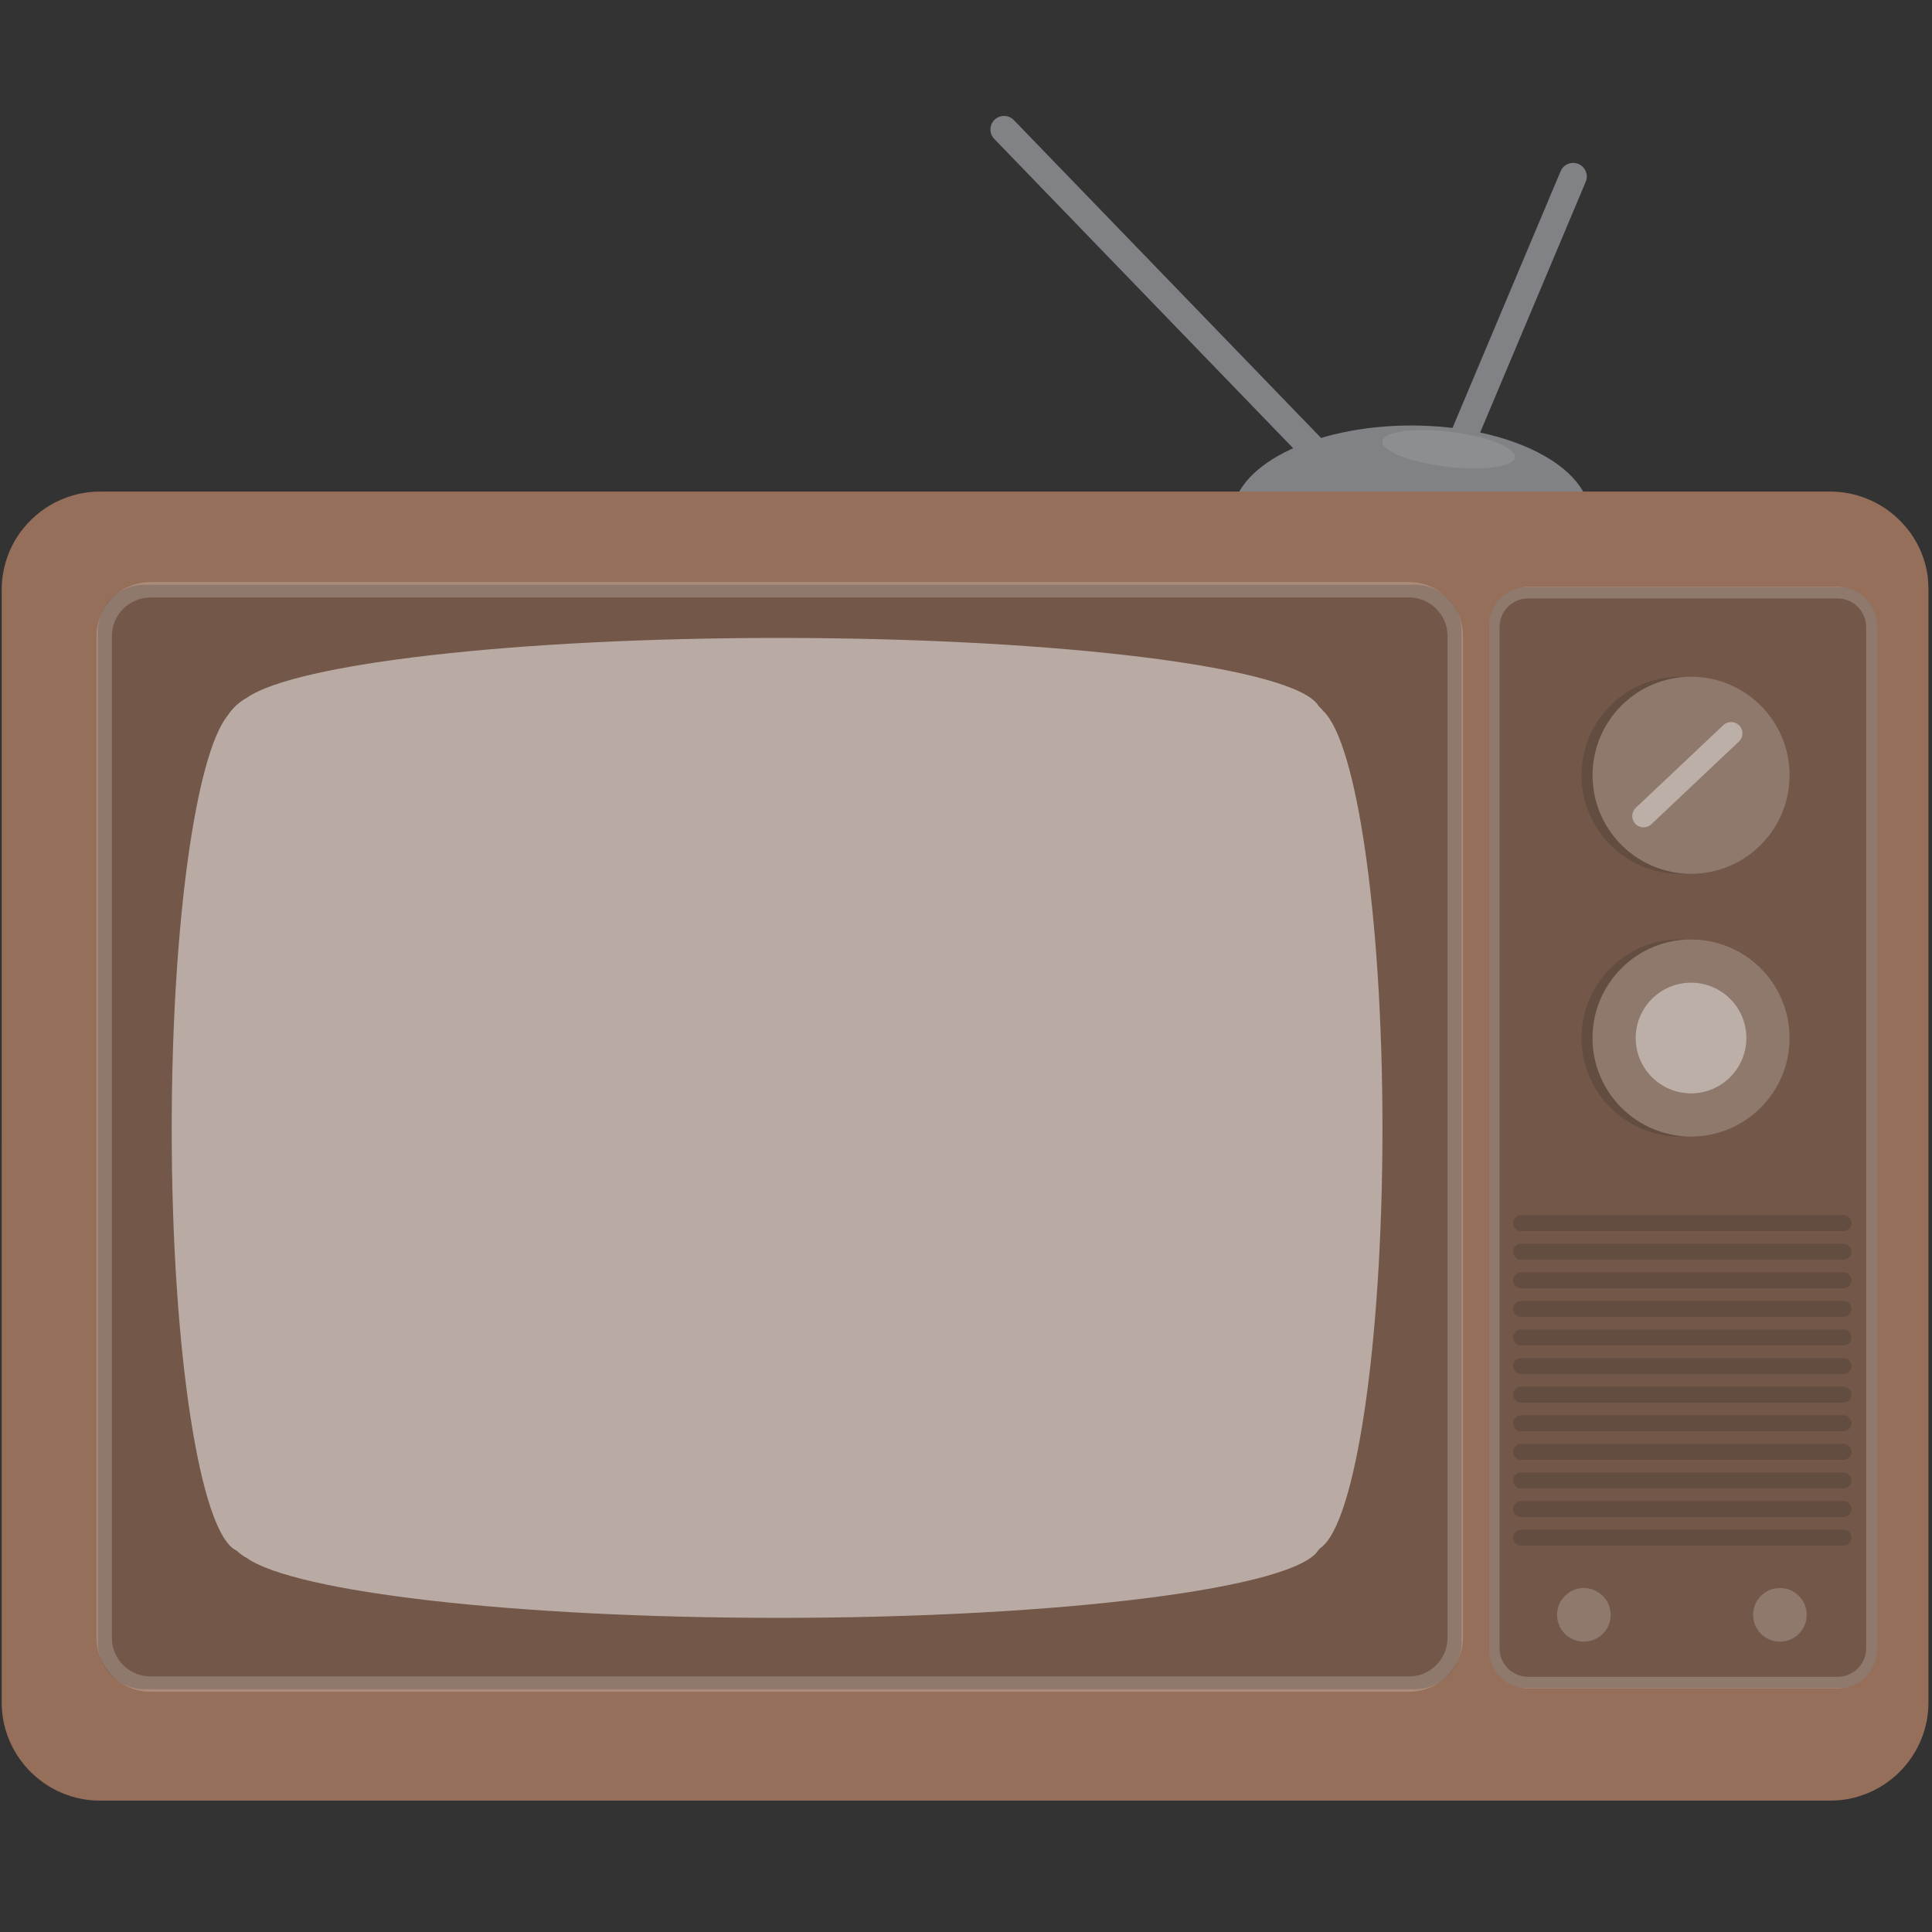 <?xml version="1.0" encoding="utf-8"?>
<!-- Generator: Adobe Illustrator 25.2.3, SVG Export Plug-In . SVG Version: 6.00 Build 0)  -->
<svg version="1.1" id="Lager_1" xmlns="http://www.w3.org/2000/svg" xmlns:xlink="http://www.w3.org/1999/xlink" x="0px" y="0px"
	 viewBox="0 0 250 250" style="enable-background:new 0 0 250 250;" xml:space="preserve">
<rect x="0" y="0" width="250" height="250" fill="#333333" stroke="none"/>
<style type="text/css">
	.st0{fill:#808285;}
	.st1{opacity:0.1;fill:#FFFFFF;}
	.st2{fill:#966F5A;}
	.st3{opacity:0.3;fill:#231F20;}
	.st4{opacity:0.2;fill:#FFFFFF;}
	.st5{opacity:0.5;fill:#FFFFFF;}
	.st6{opacity:0.2;fill:#231F20;}
	.st7{opacity:0.4;fill:#FFFFFF;}
</style>
<path class="st0" d="M186.09,72.34c0.68,0.7,0.66,1.82-0.04,2.49l0,0c-0.7,0.68-1.81,0.66-2.49-0.04l-54.9-56.81
	c-0.68-0.7-0.66-1.82,0.04-2.49l0,0c0.7-0.67,1.81-0.65,2.49,0.05L186.09,72.34z"/>
<path class="st0" d="M174.53,96.34c-0.38,0.9-1.41,1.32-2.31,0.94l0,0c-0.89-0.38-1.32-1.41-0.94-2.31l30.66-72.81
	c0.38-0.9,1.41-1.32,2.31-0.94l0,0c0.9,0.38,1.32,1.41,0.94,2.31L174.53,96.34z"/>
<path class="st0" d="M205.76,66.89c0,6.53-10.36,11.82-23.15,11.82c-12.78,0-23.15-5.29-23.15-11.82c0-6.53,10.36-11.83,23.15-11.83
	C195.4,55.06,205.76,60.36,205.76,66.89z"/>
<path class="st1" d="M196.04,59.18c-0.15,1.25-4.12,1.79-8.86,1.21c-4.75-0.58-8.47-2.05-8.31-3.3c0.15-1.25,4.12-1.79,8.86-1.21
	C192.47,56.46,196.19,57.94,196.04,59.18z"/>
<path class="st2" d="M249.54,76.35v143.9c0,0.27-0.01,0.53-0.02,0.8c-0.02,0.25-0.04,0.51-0.07,0.76c-0.08,0.69-0.22,1.37-0.41,2.02
	c-0.07,0.25-0.16,0.51-0.25,0.76c-0.25,0.71-0.57,1.38-0.94,2.02c-0.15,0.26-0.31,0.51-0.47,0.76c-0.49,0.73-1.06,1.41-1.68,2.02
	c-0.27,0.26-0.55,0.52-0.85,0.75c-1.04,0.85-2.21,1.53-3.48,2.02c-0.98,0.38-2.01,0.64-3.09,0.76c-0.48,0.05-0.98,0.08-1.48,0.08
	H12.96c-0.5,0-0.99-0.03-1.47-0.08c-1.08-0.12-2.12-0.38-3.09-0.76c-1.27-0.49-2.45-1.17-3.48-2.02c-0.3-0.24-0.58-0.49-0.85-0.75
	c-0.63-0.61-1.19-1.29-1.69-2.02c-0.17-0.25-0.33-0.5-0.47-0.76c-0.37-0.64-0.68-1.31-0.94-2.02c-0.09-0.25-0.17-0.5-0.25-0.76
	c-0.19-0.65-0.33-1.33-0.41-2.02c-0.03-0.25-0.05-0.5-0.07-0.76c-0.02-0.26-0.02-0.52-0.02-0.8V76.35c0-0.61,0.04-1.21,0.12-1.79
	c0.04-0.25,0.08-0.51,0.13-0.76c0.14-0.7,0.34-1.37,0.59-2.02c0.1-0.26,0.2-0.51,0.32-0.76C1.7,70.31,2.09,69.63,2.54,69
	c0.18-0.26,0.38-0.51,0.58-0.75c0.62-0.75,1.33-1.43,2.1-2.02c0.35-0.28,0.73-0.53,1.11-0.76c1.93-1.18,4.2-1.86,6.64-1.86h223.84
	c2.43,0,4.7,0.68,6.64,1.86c0.38,0.23,0.75,0.48,1.11,0.76c0.77,0.59,1.48,1.27,2.1,2.02c0.2,0.24,0.39,0.5,0.58,0.75
	c0.45,0.64,0.84,1.31,1.17,2.02c0.12,0.25,0.22,0.5,0.32,0.76c0.25,0.65,0.45,1.32,0.58,2.02c0.05,0.25,0.1,0.5,0.13,0.76
	C249.5,75.14,249.54,75.74,249.54,76.35z"/>
<path class="st3" d="M242.95,81.14v132.14c0,2.61-1.91,4.77-4.39,5.15c-0.05,0-0.1,0-0.16,0h-41.17c-0.12,0-0.23-0.01-0.34-0.02
	c-1.99-0.33-3.6-1.81-4.14-3.73c-0.04-0.24-0.07-0.5-0.07-0.75V80.49c0-0.26,0.02-0.51,0.07-0.76c0.54-1.92,2.15-3.4,4.14-3.73
	c0.11-0.01,0.23-0.01,0.34-0.01h41.17c0.05,0,0.1,0,0.16,0C241.05,76.37,242.95,78.53,242.95,81.14z"/>
<path class="st4" d="M238.56,75.99c-0.25-0.04-0.51-0.06-0.77-0.06h-40.06c-0.28,0-0.56,0.02-0.83,0.07
	c-1.99,0.33-3.6,1.8-4.14,3.73c-0.04,0.25-0.07,0.5-0.07,0.76v133.45c0,0.26,0.02,0.51,0.07,0.75c0.54,1.93,2.15,3.4,4.14,3.73
	c0.27,0.05,0.55,0.07,0.83,0.07h40.06c0.26,0,0.52-0.02,0.77-0.06c2.48-0.38,4.39-2.54,4.39-5.15V81.14
	C242.95,78.53,241.05,76.37,238.56,75.99z M241.48,213.28c0,2.04-1.65,3.7-3.69,3.7h-40.06c-2.04,0-3.69-1.66-3.69-3.7V81.14
	c0-2.04,1.65-3.7,3.69-3.7h40.06c2.03,0,3.69,1.66,3.69,3.7V213.28z"/>
<path class="st3" d="M189.13,212.54c0,3.34-2.7,6.04-6.04,6.04H18.7c-3.34,0-6.04-2.7-6.04-6.04V81.7c0-3.33,2.7-6.04,6.04-6.04
	h164.39c3.33,0,6.04,2.71,6.04,6.04V212.54z"/>
<path class="st4" d="M182.33,218.91H19.47c-3.85,0-6.98-3.13-6.98-6.98V82.3c0-3.85,3.13-6.98,6.98-6.98h162.86
	c3.85,0,6.98,3.13,6.98,6.98v129.63C189.31,215.78,186.18,218.91,182.33,218.91z M19.47,77.32c-2.75,0-4.99,2.24-4.99,4.99v129.63
	c0,2.75,2.24,4.99,4.99,4.99h162.86c2.75,0,4.98-2.24,4.98-4.99V82.3c0-2.75-2.24-4.99-4.98-4.99H19.47z"/>
<path class="st5" d="M178.89,146c0-27.28-3.32-49.89-7.65-53.98c-0.19-0.24-0.4-0.46-0.62-0.67c-2.89-4.93-33.07-8.8-69.87-8.8
	c-34.08,0-62.48,3.33-68.79,7.73c-1.02,0.55-1.88,1.36-2.51,2.33c-4.13,5.11-7.23,27.13-7.23,53.53c0,28.77,3.69,52.35,8.37,54.49
	c0.41,0.38,0.87,0.72,1.37,0.99c6.31,4.4,34.71,7.73,68.79,7.73c36.8,0,66.97-3.88,69.87-8.8c0.08-0.08,0.16-0.16,0.23-0.23
	C175.38,197.24,178.89,174.1,178.89,146z"/>
<path class="st4" d="M208.42,208.96c0,1.91-1.55,3.47-3.47,3.47c-1.91,0-3.47-1.55-3.47-3.47c0-1.91,1.55-3.47,3.47-3.47
	C206.87,205.5,208.42,207.05,208.42,208.96z"/>
<path class="st4" d="M233.79,208.96c0,1.91-1.55,3.47-3.47,3.47s-3.47-1.55-3.47-3.47c0-1.91,1.55-3.47,3.47-3.47
	S233.79,207.05,233.79,208.96z"/>
<path class="st6" d="M239.57,158.27c0,0.57-0.46,1.03-1.03,1.03h-41.71c-0.57,0-1.03-0.46-1.03-1.03l0,0c0-0.57,0.46-1.03,1.03-1.03
	h41.71C239.11,157.24,239.57,157.7,239.57,158.27L239.57,158.27z"/>
<path class="st6" d="M239.57,161.97c0,0.57-0.46,1.03-1.03,1.03h-41.71c-0.57,0-1.03-0.46-1.03-1.03l0,0c0-0.57,0.46-1.03,1.03-1.03
	h41.71C239.11,160.94,239.57,161.4,239.57,161.97L239.57,161.97z"/>
<path class="st6" d="M239.57,165.67c0,0.57-0.46,1.03-1.03,1.03h-41.71c-0.57,0-1.03-0.46-1.03-1.03l0,0c0-0.57,0.46-1.03,1.03-1.03
	h41.71C239.11,164.64,239.57,165.1,239.57,165.67L239.57,165.67z"/>
<path class="st6" d="M239.57,169.37c0,0.57-0.46,1.03-1.03,1.03h-41.71c-0.57,0-1.03-0.46-1.03-1.03l0,0c0-0.57,0.46-1.03,1.03-1.03
	h41.71C239.11,168.34,239.57,168.8,239.57,169.37L239.57,169.37z"/>
<path class="st6" d="M239.57,173.07c0,0.57-0.46,1.03-1.03,1.03h-41.71c-0.57,0-1.03-0.46-1.03-1.03l0,0c0-0.57,0.46-1.03,1.03-1.03
	h41.71C239.11,172.04,239.57,172.5,239.57,173.07L239.57,173.07z"/>
<path class="st6" d="M239.57,176.77c0,0.57-0.46,1.03-1.03,1.03h-41.71c-0.57,0-1.03-0.46-1.03-1.03l0,0c0-0.57,0.46-1.03,1.03-1.03
	h41.71C239.11,175.74,239.57,176.2,239.57,176.77L239.57,176.77z"/>
<path class="st6" d="M239.57,180.47c0,0.57-0.46,1.03-1.03,1.03h-41.71c-0.57,0-1.03-0.46-1.03-1.03l0,0c0-0.57,0.46-1.03,1.03-1.03
	h41.71C239.11,179.44,239.57,179.9,239.57,180.47L239.57,180.47z"/>
<path class="st6" d="M239.57,184.17c0,0.57-0.46,1.03-1.03,1.03h-41.71c-0.57,0-1.03-0.46-1.03-1.03l0,0c0-0.57,0.46-1.03,1.03-1.03
	h41.71C239.11,183.14,239.57,183.6,239.57,184.17L239.57,184.17z"/>
<path class="st6" d="M239.57,187.87c0,0.57-0.46,1.03-1.03,1.03h-41.71c-0.57,0-1.03-0.46-1.03-1.03l0,0c0-0.57,0.46-1.03,1.03-1.03
	h41.71C239.11,186.84,239.57,187.3,239.57,187.87L239.57,187.87z"/>
<path class="st6" d="M239.57,191.57c0,0.57-0.46,1.03-1.03,1.03h-41.71c-0.57,0-1.03-0.46-1.03-1.03l0,0c0-0.57,0.46-1.03,1.03-1.03
	h41.71C239.11,190.54,239.57,191,239.57,191.57L239.57,191.57z"/>
<path class="st6" d="M239.57,195.27c0,0.57-0.46,1.03-1.03,1.03h-41.71c-0.57,0-1.03-0.46-1.03-1.03l0,0c0-0.57,0.46-1.03,1.03-1.03
	h41.71C239.11,194.24,239.57,194.7,239.57,195.27L239.57,195.27z"/>
<path class="st6" d="M239.57,198.97c0,0.57-0.46,1.03-1.03,1.03h-41.71c-0.57,0-1.03-0.46-1.03-1.03l0,0c0-0.57,0.46-1.03,1.03-1.03
	h41.71C239.11,197.94,239.57,198.4,239.57,198.97L239.57,198.97z"/>
<path class="st6" d="M218.11,147.04c-0.23,0.02-0.47,0.02-0.71,0.02c-7.04,0-12.75-5.71-12.75-12.75c0-7.04,5.71-12.75,12.75-12.75
	c0.24,0,0.48,0,0.71,0.01c-6.71,0.37-12.03,5.93-12.03,12.73C206.08,141.12,211.4,146.68,218.11,147.04z"/>
<path class="st4" d="M231.57,134.32c0,7.04-5.71,12.75-12.75,12.75c-7.04,0-12.75-5.71-12.75-12.75c0-7.04,5.71-12.75,12.75-12.75
	C225.86,121.57,231.57,127.27,231.57,134.32z"/>
<path class="st7" d="M225.98,134.32c0,3.95-3.2,7.16-7.16,7.16c-3.95,0-7.16-3.21-7.16-7.16c0-3.95,3.2-7.16,7.16-7.16
	C222.78,127.16,225.98,130.36,225.98,134.32z"/>
<path class="st4" d="M231.57,100.32c0,7.04-5.71,12.75-12.75,12.75c-7.04,0-12.75-5.71-12.75-12.75c0-7.04,5.71-12.75,12.75-12.75
	C225.86,87.57,231.57,93.28,231.57,100.32z"/>
<path class="st6" d="M218.11,113.05c-0.23,0.01-0.47,0.02-0.71,0.02c-7.04,0-12.75-5.71-12.75-12.75s5.71-12.75,12.75-12.75
	c0.24,0,0.48,0.01,0.71,0.02c-6.71,0.37-12.03,5.92-12.03,12.73C206.08,107.12,211.4,112.68,218.11,113.05z"/>
<path class="st7" d="M213.68,106.66c-0.59,0.55-1.52,0.53-2.07-0.06l0,0c-0.56-0.58-0.53-1.51,0.06-2.07l11.33-10.7
	c0.59-0.56,1.52-0.53,2.07,0.06l0,0c0.56,0.59,0.53,1.52-0.06,2.07L213.68,106.66z"/>
</svg>
